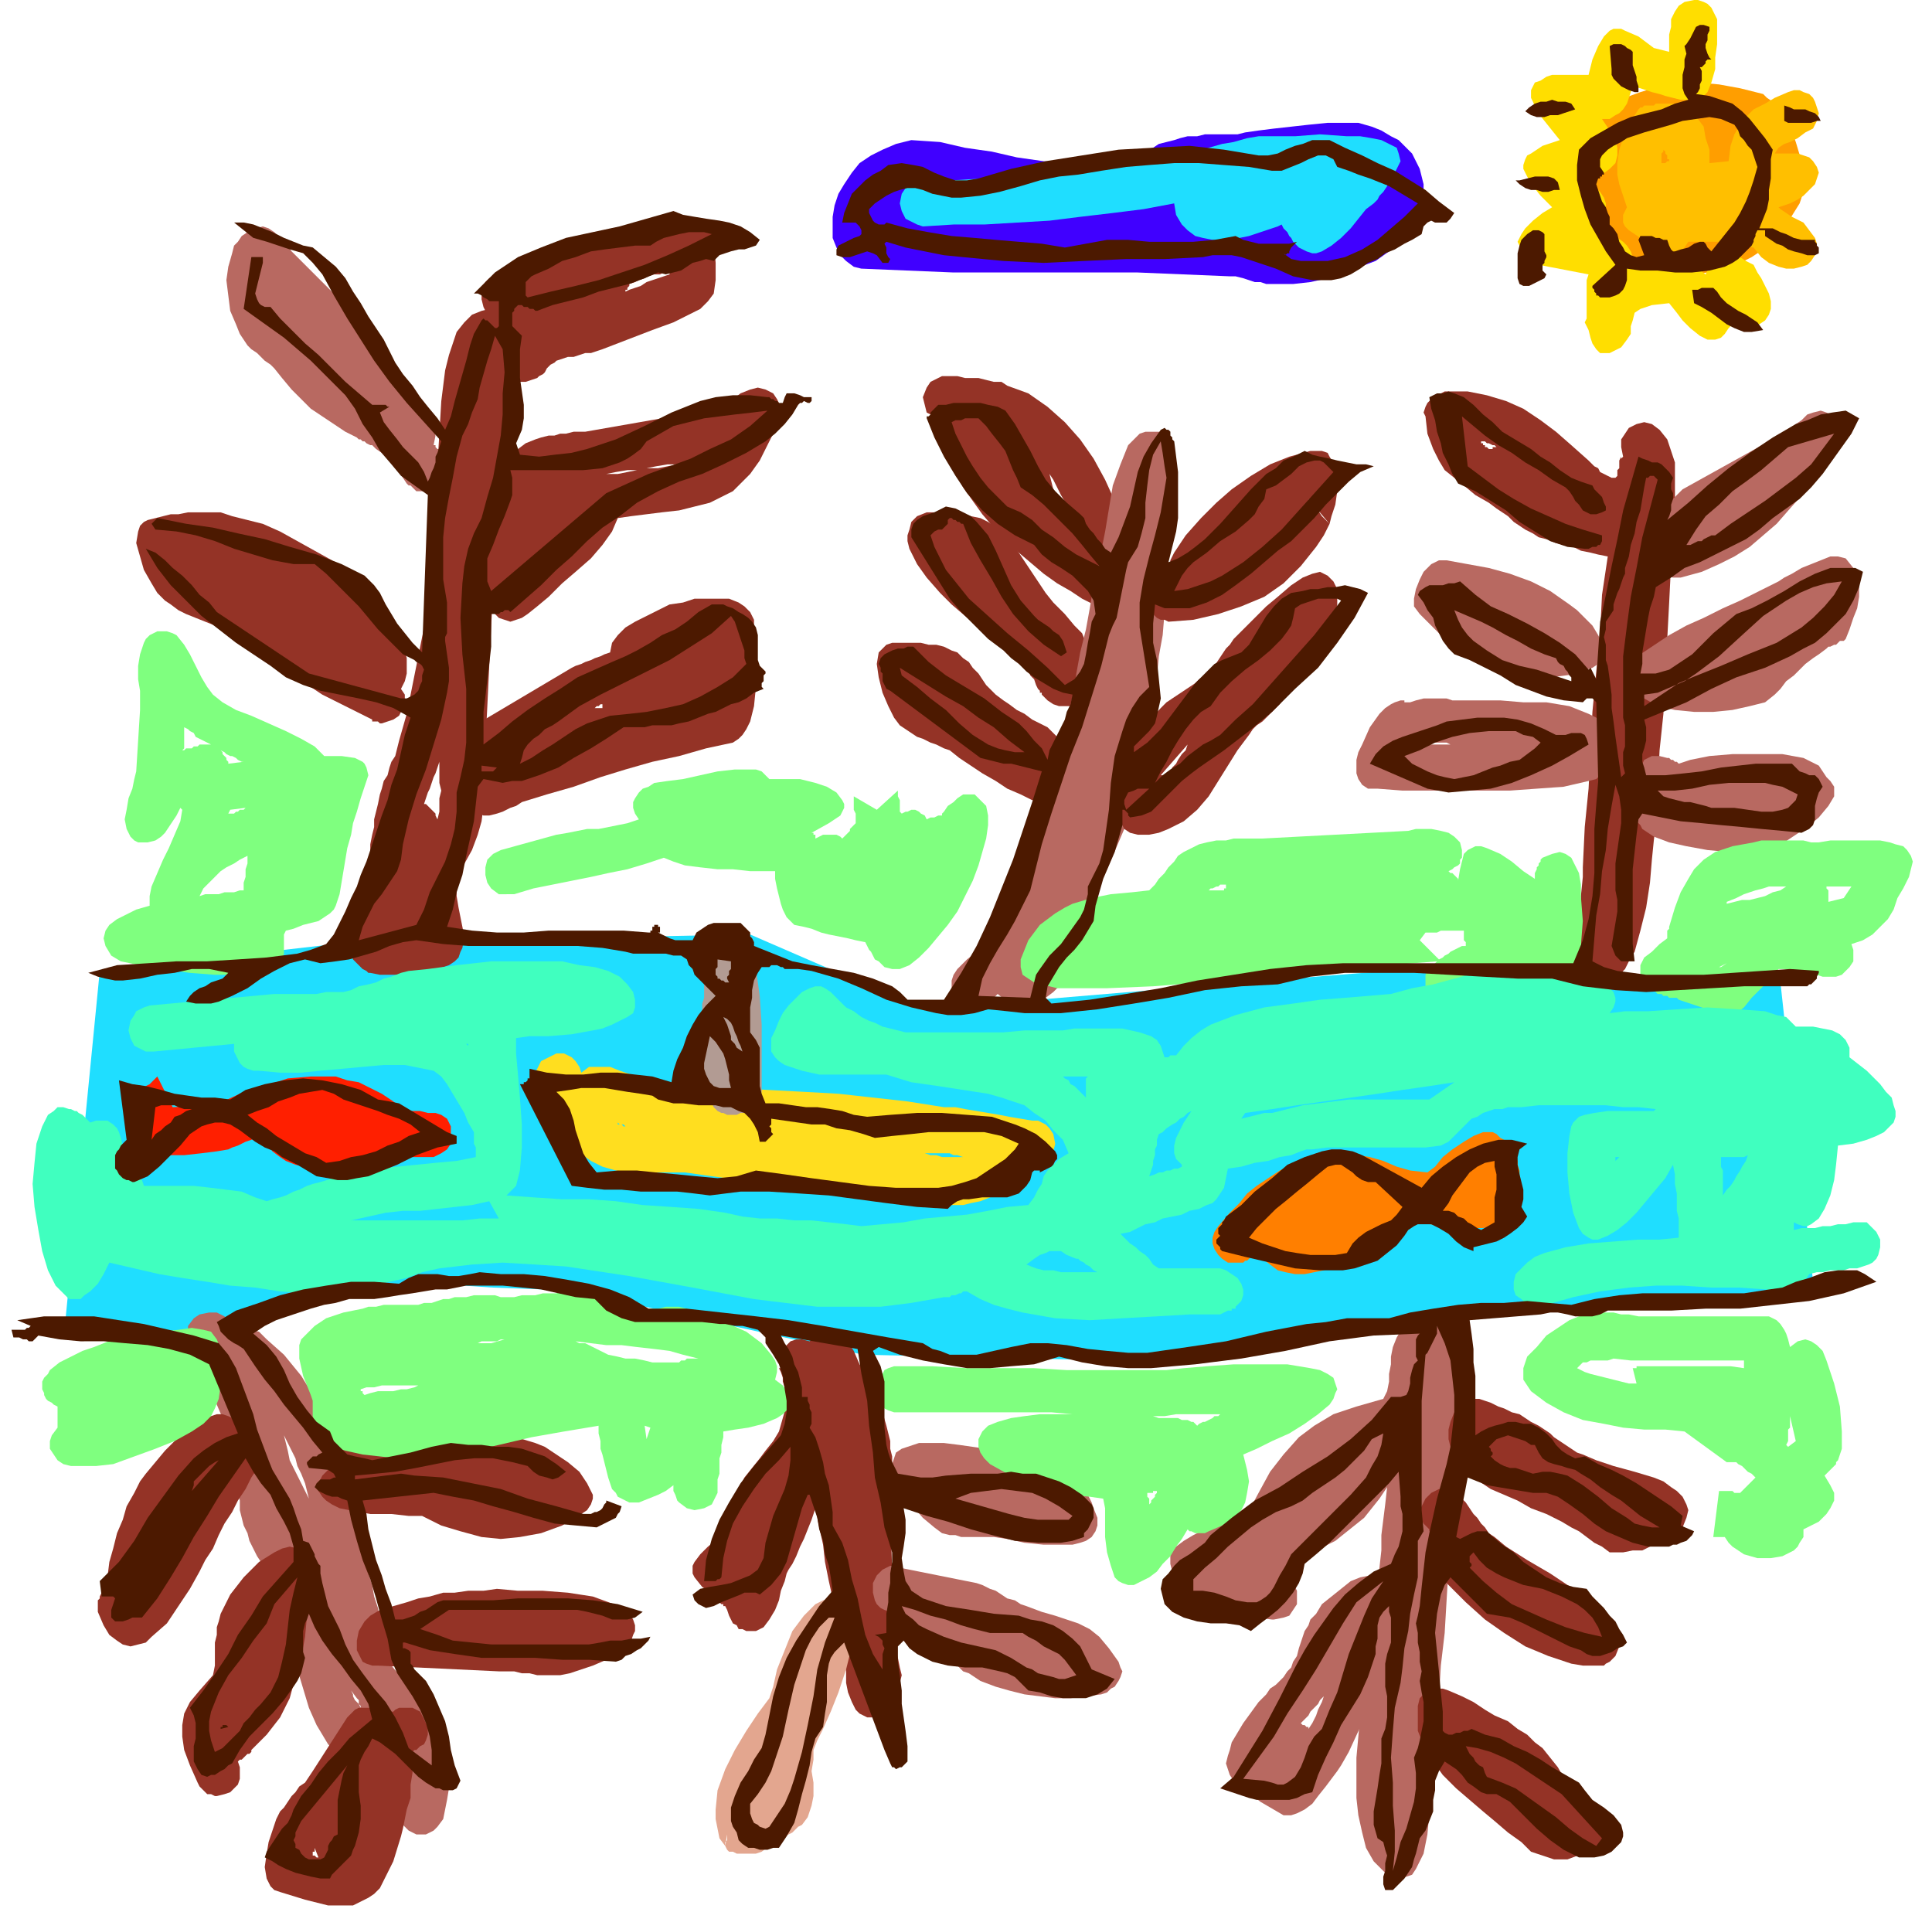 <svg xmlns="http://www.w3.org/2000/svg" width="3.353in" height="3.33in" fill-rule="evenodd" stroke-linecap="round" preserveAspectRatio="none" viewBox="0 0 1007 1000"><style>.brush1{fill:#1fdeff}.pen1{stroke:none}.brush2{fill:#b86961}.brush3{fill:#943326}</style><path d="m52 506 131-15 208-4 90 39 167-14 100-8 180 8 18 165-202 8-118 25-176-4-141-31-7-1-18-2-27-1-31-2h-16l-16 1-15 1-14 2-13 3-10 4-4 2-4 3-2 3-2 3-2 4-2 2-2 3-3 2-6 3-7 2H92l-8-1-8-2-16-4-14-5-9-4-3-2 18-183z" class="pen1 brush1"/><path d="M222 256h3l3-2 2-2 2-2 1-3v-7l-2-3h-1v-1l-1-1v-1h-1l-1-1v-1h-1l1-5-1-5-2-5-4-5-4-4-4-4-4-4-4-3-1-3-2-2-2-2-1-3-2-2-1-3-1-2-2-3-4-6-4-6-4-6-5-5-5-5-5-5-5-5-6-6-2-2-3-4-3-3-3-3-3-2-3-1-4 1-4 2-3 2-2 3-2 2-1 4-2 7-1 7 1 8 1 8 3 7 2 5 2 3 2 3 2 2 3 2 2 2 2 2 3 2 2 2 4 5 5 6 5 5 5 5 6 4 6 4 6 4 6 3 1 1h1l1 1h1l1 1 2 1h1l2 2 3 2 2 2 3 3 2 3 2 2 2 3 2 3 1 1h1l1 1 1 1 1 1h5z" class="pen1 brush2"/><path d="M180 480v2l-1 2v4l1 1 1 2 1 2 1 1v3l1 3 2 2 2 2 1 1 2 1 1 1h1l5 1h14l8-1 8-2 6-2 3-2 2-2 1-3 1-2 1-6-1-5-1-5-1-5-1-6v-5l1-5 2-5 5-9 3-8 2-7 1-8v-23l1-9 1-20 1-21 1-20 1-21 2-20 1-20 2-21 3-20 1-6 1-10 1-11v-17l-1-6-1-4-2-4-2-3-3-2-4-1-4 1-5 2-4 4-4 5-2 6-2 6-2 8-1 8-1 8-1 17-1 16v24l-1 16-2 15-2 15-2 15-3 15-3 15-3 15-4 14-1 4-1 4-2 3-1 3-1 4-2 3-1 4-1 3-1 5-1 4-1 4v4l-1 4-1 5v4l-1 4-1 4-2 4-1 4-2 4-1 4-2 4-1 4-2 4zm41-61h1l1 1 1 1 1 1 1 1 1 1v1l1 2 1-4v-7l1-4-1-4v-11l-1 3-1 3-1 2-1 3-1 3-1 2-1 3-1 3z" class="pen1 brush3"/><path d="m199 377 3-1 3-1 3-2 1-2 1-3 1-3v-3l-2-3 2-4 1-4v-8l-2-8-3-8-5-7-6-8-7-7-8-6-8-7-9-5-9-5-9-5-9-4-8-2-8-2-6-2H98l-5 1h-4l-4 1-4 1-4 1-2 1-2 2-1 3-1 6 2 7 2 7 4 7 3 5 4 4 3 2 4 3 4 2 5 2 5 2 5 2 5 1 4 2 6 4 6 3 6 5 6 4 5 4 6 5 6 4 6 4 26 13v1h3l1 1h1zm60-234-4 2-2 2-2 3v6l1 4 1 2 3 3-2 2-1 3v7l2 3 2 2 2 2 4 1-1 4v3l1 3 1 3 3 1h7l6-2 1-1 2-1 1-1 1-2 1-1 1-1 2-1 1-1 3-1 3-1h3l3-1 3-1h3l3-1 3-1 26-10 11-4 8-4 6-3 4-4 3-4 1-7v-9l-1-12-1-4-2-3-2-2-3-1h-7l-9 1-9 3-8 3-7 3-5 2-4 1-3 1h-4l-3 1-4 1h-3l-4 1-3 1-32 10zm69 5v1l-1 1v1h-1v1l2-1 3-1 3-1 3-2 3-1 3-1 3-1 3-1v-2l-3 1-2 1h-3l-3 1-2 1-3 1-2 1-3 1zm-17 100 5-1 5-1 6-1h5l5-1 5-1 6-1h5l-5 1-5 1h-6l-5 1-5 1-5 1h-6l-5 1zm11 22-3 7-5 7-6 7-8 7-7 6-7 7-6 5-5 4-3 2-3 1-3 1-3-1-3-1-2-2-2-3-1-3-4-3-3-5-1-5-1-7-1-6 1-7v-5l1-5-3-1-2-3-1-2-1-3v-3l1-2 1-3 2-2 4-3 5-3 4-3 4-4 4-2 5-3 4-3 5-2 3-1 4-1h3l3-1h3l4-1h6l40-7h6l4-1h6l3-1h4l3-1 3-2 4-2 4-3 4-3 5-2 4-1 4 1 4 2 2 3 1 2v7l-2 7-4 8-4 8-5 7-5 5-4 4-6 3-6 3-8 2-8 2-9 1-8 1-8 1-7 1zm-78 135h1l-1 3-1 2v8l1 2 2 2 3 2 3 1h3l4-1 3-1 4-2 3-1 3-2 13-4 14-4 14-5 13-4 14-4 14-3 14-4 14-3 3-2 2-2 2-3 2-4 2-8 1-10 1-11-1-10-1-8v-6l-2-4-3-3-3-2-5-2h-18l-6 2-7 1-6 3-6 3-6 3-5 3-4 4-3 4-1 5-3 1-2 1-3 1-2 1-3 1-2 1-3 1-2 1-59 35-3 2-3 3-1 4 1 4 1 3 2 3 4 2 4 1zm70-36v-2h-1l-1 1h-1l-1 1h-2 6zm23-48zm158-125h-4l-2 1-2 1-2 1-2 3-2 5 1 4 1 4 2 1 2 2 2 1h3l-1 7 2 7 2 7 3 7 4 7 5 7 5 7 6 7 13 13 13 11 7 5 7 4 6 4 6 3 4 1h3l3-1 2-2 2-2 1-3 1-4v-4l1-8-1-8-1-7-1-4-3-12-5-11-6-11-7-10-8-9-9-8-10-7-11-4-3-2h-4l-4-1-4-1h-7l-4-1h-4zm52 51 1 4 1 4 2 4 2 5 2 4 2 4 2 4 2 4v-4l-2-4-1-5-2-4-3-5-2-4-2-4-2-3z" class="pen1 brush3"/><path d="m541 359 1 1v1h1v1l3 3 3 2 3 1h8l3-2 3-2 2-4 1-8v-7l-1-5-2-5-2-5-4-4-5-6-6-6-4-5-4-6-4-6-4-6-4-6-4-5-5-5-5-3-4-2-5-1-6-2h-17l-5 2-3 3-1 4-1 3v3l1 4 4 8 5 7 7 8 6 6 7 6 5 4 2 2 3 1 3 2 3 2 2 2 3 1 2 2 3 3 2 2 1 2 2 3 2 2 1 3 2 2 1 3 1 2zm3 58h4l3-2 2-2 2-3 1-3v-4l-2-3-2-3 1-2 1-2v-4l-1-2-1-2-1-1-2-2-3-3-4-2-4-2-4-3-4-2-4-3-3-2-4-3-2-2-3-3-2-3-2-3-3-3-2-3-3-2-3-3-3-1-4-2-4-1h-4l-4-1h-15l-3 1-2 2-2 2-1 6 1 7 2 8 3 7 3 6 3 4 3 2 3 2 3 2 3 1 4 2 3 1 4 2 3 1 5 4 6 4 6 4 7 4 6 4 7 3 6 3h6z" class="pen1 brush3"/><path d="M507 526h1l2-1h2l1-1h1v-1h1l5-5 5 4 6 2h5l5-1 4-3 4-3 4-4 3-5 6-12 4-11 3-11 2-8 3-7 3-6 3-7 3-7 3-7 3-6 2-7 1-7 1-4v-8l1-4v-11l1-4v-4l1-3 1-4 1-3 2-4 1-3 1-4 1-3 1-11 2-11 1-12 1-11 1-12v-12l1-11 1-11v-5l1-5v-12l-1-5-2-5-2-2-1-2-2-1h-7l-3 1-3 3-3 3-4 10-4 11-2 12-2 12-2 10-1 6-3 12-2 12-2 11-3 12-2 11-2 12-3 12-3 11-2 10-3 10-3 9-3 10-3 10-3 9-3 10-2 10-3 6-3 6-4 5-3 5-4 5-5 5-5 4-5 5-2 3-1 3v7l2 3 2 2 4 2 3 1z" class="pen1 brush2"/><path d="m609 324 13-1 13-3 12-4 12-5 10-7 9-9 4-5 4-5 4-6 3-6-1-1-1-1-2-2-2-3-2-2-2-2-1-2 11 13 1-4 2-6 1-7v-7l-1-6-3-5-1-2-3-1h-6l-11 3-10 4-10 6-10 7-8 7-8 8-8 9-6 9-1 2-1 2v8h-3l-1 1-2 1-1 1-2 2-2 2-1 2v7l2 2 1 2 2 2 2 1h2l2 1zm-25 68-1 2-1 2-1 3 1 2v2l1 2v14l1 5v4l2 4 3 2 4 1h6l5-1 5-2 4-2 4-2 7-6 6-7 5-8 5-8 5-8 6-8 2-3 2-2 3-2 2-2 3-3 2-2 2-2 2-3 4-5 6-8 6-10 6-10 3-6 2-5 1-5v-8l-2-4-3-3-4-2-4 1-5 2-6 4-7 6-6 5-6 6-5 5-3 3-3 3-2 3-2 2-2 3-2 3-2 3-2 2-3 3-3 2-2 2-3 2-3 2-3 2-3 2-3 2-3 3-21 23zm22 13v-1h-1l14-16-1 3-2 2-2 3-1 2-2 2-1 2-2 2-2 1zm259-181-4-3-4-1-4 1-4 2-2 3-2 3v4l1 5-1 1v-1l-1 2v4l-1 1v3l-1 1h-2l-2-1-2-1-2-1-1-2-2-1-2-2-1-1-9-8-8-7-8-6-9-6-9-4-10-3-10-2h-12l-2 1-2 1-2 1-2 2-1 1-1 2-1 3 1 2 1 9 3 8 3 6 3 5 5 4 5 4 6 5 7 4 4 3 3 2 3 2 3 3 3 2 3 2 4 2 3 2 4 1 5 2 4 1 5 1 4 2 5 1 4 1 5 1-3 20-1 20-2 20-2 21-1 20-1 20-2 20-1 21v5l-1 10v28l1 5 1 5 2 3 3 3 2 1h4l4-2 3-2 3-3 2-4 3-5 3-11 3-12 2-13 1-12 1-10 1-8 1-19 1-20 2-19 1-20 1-19 1-19 1-20 1-19 1-6v-28l-2-6-2-6-4-5zm-89 10h2v-1h4-2l-1-1h-1l-2-1h-1l-1-1h-2l-1-1 1 1v1h1v1h1v1h1l1 1z" class="pen1 brush3"/><path d="M754 292h-4l-4 2-4 4-2 4-2 5-1 5v4l3 4 6 6 6 6 6 5 6 4 7 4 7 3 8 2 9 2h5l8 1 8-1 7-1 4-2 3-1 3-2 1-2 1-3 1-3-1-3-2-4-3-5-4-4-4-4-4-3-10-7-10-5-11-4-11-3-11-2-11-2zm24 29h2l2 1 2 1 2 1 2 1h2l1 1 2 1h-2l-2-1h-2l-2-1-2-1-1-1-2-1-2-1zm-34 67 2-1h8l2 1h4-16zm-26 23h-5l-3-2-2-3-1-3v-7l1-4 2-4 4-9 5-7 3-3 3-2 2-1 3-1h2v1h3l3-1 4-1h12l3 1h25l12 1h12l12 2 10 4 4 2 3 2 2 4 1 3v11l-1 3-1 4-1 2-3 3-4 1-13 3-14 1-14 1h-56l-13-1zm145-130-2 4v7l2 3 2 3 3 2 4 1h4l11-3 9-4 8-4 8-5 7-6 7-6 7-8 8-9 3-3 3-4 5-6 3-5 3-6 2-5v-3l-1-2-1-3-2-2-4-2-3-1-4 1-3 1-3 3-3 2-3 2-2 2-54 30-2 2-3 3-2 3-2 4-1 4-2 4-1 3-1 3zm89 57 1-1h1l2-1h1l1-1 1-1h2l1-1 2-5 2-6 2-5 1-6v-10l-3-5-4-5-4-1h-4l-5 2-5 2-5 2-5 3-4 2-3 2-10 5-10 5-9 4-10 5-9 4-9 5-9 6-9 6-3 3-2 3v7l1 3 2 2 3 2 4 1 7 4 9 2 10 1h10l10-1 9-2 8-2 5-4 3-3 3-4 4-3 3-3 3-3 4-3 3-2 4-3zm-83 57-4-1h-4l-4 2-2 4-2 3v4l1 4 3 4-2 2-1 2-1 2v7l2 2 1 2 6 4 8 3 9 2 11 2 11 1h10l8-1 7-2 4-2 6-4 6-4 6-5 5-6 3-5v-5l-2-3-2-2-2-3-2-3-4-2-4-2-11-2h-26l-12 1-10 2-6 2-1-1h-1l-1-1h-1l-1-1h-1z" class="pen1 brush2"/><path d="m449 140 24 1 24 1h96l24 1 24 1h3l4 1 3 1 3 1h3l3 1h14l9-1 9-2 9-3 8-3 8-3 7-5 6-5 4-4 3-5 2-4 2-4 1-5v-8l-1-4-1-4-2-4-2-4-3-3-4-4-4-2-5-3-5-2-7-2h-16l-10 1-9 1-9 1-8 1-7 1-4 1h-17l-4 1h-5l-4 1-3 1-4 1-4 1-3 2-4 1-3 1-4 2-4 1-7 2-7 1h-14l-14-1-14-2-13-3-14-2-13-3-15-1-8 2-7 3-6 3-6 4-4 5-4 6-3 5-2 6-1 6v11l2 5 2 4 3 3 4 3 4 1zm251-35-1-1 1 1zm-71-10 1-1h-1v1z" class="pen1" style="fill:#4000ff"/><path d="m120 691-1-3-2-2-2-1-2-1h-4l-5 1-3 2-3 4v2l-1 3 1 2 1 3 4 8 3 8 4 7 3 8 3 7 2 8 2 8 2 9 1 5v4l1 5 1 4v5l1 4 1 4 2 4 1 4 2 4 2 4 2 3 2 4 2 3 2 4 1 4 4 10 3 10 3 11 2 10 3 10 3 10 4 9 6 10 3 3 3 3 4 5 5 5 5 5 5 5 6 4 6 4v5l1 2 2 2 2 2 2 1 2 1h5l2-1 2-1 2-2 3-4 1-5 1-5 1-6v-5l-1-4-1-9-2-8-4-7-3-7-5-6-4-6-5-6-5-6-2-6-1-6-2-6-1-6-1-6-2-6-1-6-2-6-1-7-1-8-1-7-2-8-1-8-2-7-2-7-2-7-4-8-5-11-6-12-8-13-9-11-9-8-4-4-5-1-4-1-5 1-1-2zm28 57 1 4 1 4 1 5 2 4 2 4 2 4 2 4 2 4-1-4-1-4-2-5-2-4-1-4-2-4-2-4-2-4zm38 137-3-4 1 2v1l1 2 1 1 1 1 1 2v1l1 2v-2l-1-1v-1l-1-1v-2l-1-1z" class="pen1 brush2"/><path d="m131 770 2-3v-8l-1-2-2-2-2-2-2-1v-4l-1-2v-2l-1-2-2-1-1-2-2-1-3-1h-3l-3 1-3 1-7 5-7 5-7 7-5 6-5 6-3 4-3 6-4 7-2 7-3 7-2 8-2 7-1 8-2 7-1 1-1 2v1l-1 1v6l3 7 3 5 4 3 3 2 4 1 4-1 4-1 3-3 8-7 6-9 6-9 5-9 3-6 4-6 3-7 3-6 4-6 3-6 4-6 3-6zm-18 166 4-1 3-1 2-2 2-2 1-3v-6l-1-3 1-1h1l1-1 1-1 1-1h1l1-1v-1l8-8 7-9 5-10 3-11 3-10 2-11 1-11 1-11 1-8-1-7-1-4-3-3-2-2-4-1-4 1-4 2-8 5-8 8-7 9-5 10-1 4-1 3v4l-1 4v12l-1 5-7 8-5 6-3 6-1 6v6l1 7 3 8 4 9 1 2 1 1 1 1 1 1 1 1h2l2 1h1zm53 32-2-5v2h-1v2h1l1 1h1zm34-74v-1h2l1-1h2l1-1 2-1h7l4 2 2 4 2 4v4l-1 3-1 2-2 1-2 2h-1l-1 1h-2l2 5v6l-1 6v7l-2 6-1 5-1 5-1 4-4 13-5 10-2 4-3 3-3 2-4 2-4 2h-13l-12-3-13-4-3-1-2-2-1-2-1-2-1-6 1-7 1-6 2-6 2-6 2-4 2-2 2-3 2-3 2-2 2-3 3-2 2-3 2-3 18-28 2-2 2-2 2-1h6l2 1 3 1 2 2zm20-104h-7l-9-1h-11l-11-2-5-1-4-2-3-2-2-2-2-3v-4l2-4 4-4-1-3v-3l1-2 1-3 2-2 2-1 2-2h3l11-1 12-1h13l13-1h14l12 1 12 2 10 3 5 2 6 4 6 4 6 5 4 6 3 6v2l-1 3-2 3-3 2-10 6-11 4-11 2-10 1-10-1-11-3-10-3-10-5zm-22 49-5 3-3 3-3 5-1 5v5l2 4 1 2 2 1 3 1h3l63 3h8l4 1h4l4 1h12l5-1 6-2 6-2 7-3 6-4 5-4 2-2 1-3 1-2v-3l-1-3-2-3-4-3-4-2-11-4-13-2-13-1h-13l-11-1-7 1h-8l-7 1h-6l-7 2-6 1-6 2-7 2-7 2zm181-41-5 4-5 4-4 4-3 4-1 2v4l1 2 4 5 7 5v1l1 1h1v1l1 1h1v1h1l1 2 1 3 1 2 1 2 2 1 1 2h2l2 1h5l2-1 2-1 3-4 3-5 2-5 1-5 2-5 1-4 1-2 2-3 2-4 2-5 2-4 2-5 2-5 2-6 2 10 2 9 1 9 2 10 2 9 2 10 2 9 2 10v4l1 5v6l1 5 2 5 2 4 2 2 2 1 2 1h5l2-1 2-1 2-1 1-2 1-2 1-2v-3l2-3 1-3 1-4-1-4-1-5-1-4-1-4v-3l-2-68v-17l1-5v-4l-1-4v-4l-2-8-2-7-2-7-3-6-3-6-4-6-3-7-4-6-2-2-3-1-2-1h-6l-2 1-2 2-2 2-4-1h-3l-3 1-2 2-2 2-1 3-1 4 1 3h-1l1 2 1 3v2l1 3 1 2v7l-2 7-2 7-3 5-4 5-3 4-4 5-4 5-3 6-1 1-1 2-1 3-1 3v2l-1 4-1 3v4z" class="pen1 brush3"/><path d="M391 966h3l3-1 4-3 4-2 4-3 4-2 3-3 2-1 3-4 2-6 1-5v-7l-1-6 1-6v-5l2-5 3-6 4-9 4-10 4-12 3-12 1-10v-5l-1-4-2-3-3-2-3-1h-4l-3 1-4 2-6 6-6 8-4 10-4 10-2 9-2 6-6 8-6 9-6 10-5 10-4 11-1 10v5l1 5 1 5 3 4 1 2 1 1h2l2 1h7zm-12-10v3l-1 1v2l1-6z" class="pen1" style="fill:#e3a68f"/><path d="m570 786-1-3-2-4-3-4-3-3-3-4-4-3-3-3-3-2-2-1-2-1-3-1h-14l-6-1-7-1-7-1-7-1-8-1h-13l-6 2-3 1-3 2-1 3-1 3v3l1 4 2 3 2 4 5 7 6 7 6 5 4 3 4 1h3l3 1h17l7 1 9 2 10 1h15l4-1 3-1 3-2 2-3 1-3v-4l-2-5zm-101 31-2-1h-3l-2 1-2 1-3 3-2 4v5l1 4 1 2 2 2 2 1 3 1h1v6l1 2 1 2 2 1 1 1 2 1 2 1 3 1 2 1 2 1 2 1h2l2 2 2 1 3 1 2 2 3 2 3 3 2 2 3 1 3 2 3 2 8 3 7 2 8 2 8 1 8 1h8l8-1 8-1 3-1 2-2 2-1 2-3 1-2 1-3-1-2-1-3-5-7-5-6-5-4-6-3-6-2-6-2-7-2-8-3-3-1-3-2-4-1-3-2-3-2-3-1-4-2-3-1-40-8zm195 27 5-1 3-1 2-3 2-3v-7l-2-4-3-2 2-2 2-2 1-2 2-2 1-2 2-1 1-2 2-2 6-2 6-3 5-4 5-4 5-4 4-5 4-5 4-6-1 9-1 8-1 8v8l-1 9-1 8v8l-1 8-2 14-3 18-3 21-2 22v21l1 9 2 9 2 8 4 7 2 2 3 3 2 2 3 1 4 1 3-1 3-1 2-3 4-8 2-10 1-11v-19l1-6 2-17 2-18 1-17 2-17 1-17 1-17 2-18 2-17 1-7 1-12 2-15v-32l-2-13-2-5-3-4-3-2-5-1-2-1-2-2h-7l-2 1-2 1-2 2-3 5-2 5-1 5v4l-1 5v4l-1 5-2 4-14 4-12 4-10 6-8 6-8 9-7 9-6 11-7 13-7 2-8 2-6 2-6 3-5 3-4 3-3 4v5l1 4 1 5 2 3 2 3 3 3 3 2 3 2 4 2 8 2 9 1 9 1 8 1h1z" class="pen1 brush2"/><path d="m673 946 3-1 4-2 4-3 3-4 4-5 3-4 3-4 2-3 4-7 6-13 5-15 6-16 3-16 2-14v-6l-1-5-2-4-4-3h-4l-5 1-5 2-5 4-5 4-5 4-3 5-3 3-1 3-2 3-1 3-1 3-1 3-1 4-2 3-1 3-2 2-2 3-2 2-2 2-3 2-2 3-2 2-2 2-8 11-6 10-1 4-1 3-1 4 1 3 1 3 2 3 2 3 4 2 8 6 12 7h4zm9-45v-1h-1l-1-1h-1l-1-1 2-2 2-2 1-2 2-2 2-2 1-2 2-2 1-2-1 2-1 3-1 2-1 2-1 3-1 2-1 2-2 3z" class="pen1 brush2"/><path d="m774 730-3-1h-4l-2 1-4 2-3 4-2 5-1 4v5l1 4 4 7 5 6 6 5 6 4 7 3 7 3 7 4 8 3 4 2 4 2 5 3 4 2 4 3 4 3 4 2 4 3h7l5-1h5l4-2 4-1 4-3 4-3 5-3 2-5 1-4-1-3-2-4-3-3-3-2-4-3-5-2-10-3-11-3-9-3-7-3-3-1-3-2-3-2-3-2-3-2-2-2-3-2-3-2-4-2-3-2-3-2-4-1-4-2-3-1-4-2-3-1zm-12 51-2-2-2-2-2-1h-6l-4 2-3 3-2 4-1 2v2l1 3 1 2 1 1 1 1 1 1v1h1l1 1v1l1 1-1 2-1 2-1 2v6l1 2 1 2 8 9 9 9 10 9 10 7 11 7 12 5 6 2 6 2 6 1h11l1-1 2-1 1-1 1-1 1-1 2-5v-4l-2-4-3-5-8-8-11-9-12-8-12-7-11-7-6-5-3-2-2-3-2-2-2-3-2-2-2-3-2-3-2-2zm-23 112v9l2 5 1 4 5 7 5 7 7 7 7 6 7 6 6 5 7 6 7 5 5 5 6 2 6 2h7l8-3 10-4 2-2 2-1 1-2v-2l-1-5-3-4-4-5-5-5-6-4-5-4-4-7-4-5-4-5-4-3-4-4-5-3-5-4-7-3-5-3-6-4-6-3-7-3-3-1h-6l-2 1-2 2-2 2-1 4v4z" class="pen1 brush3"/><path d="m172 402 20 2-20-2zm-3-8-5-5-7-4-8-4-9-4-9-4-8-3-7-4-5-4-3-4-3-5-3-6-3-6-3-5-4-5-2-1-3-1h-5l-2 1-2 1-2 2-1 2-2 6-1 6v7l1 6v10l-2 32-1 4-1 5-2 5-1 6-1 5 1 5 1 2 1 2 2 2 2 1h5l4-1 3-2 2-2 2-3 2-3 2-3 2-4 1 1-1 6-3 7-3 7-3 6-3 7-3 7-1 5v5l-7 2-6 3-4 2-4 3-2 3-1 4 1 4 3 5 5 3 10 2 12 2 14 2 13 1h13l10-1 6-1 3-2 2-2 1-2 1-3v-10l1-2 4-1 5-2 4-1 4-1 3-2 3-2 2-2 1-2 2-6 1-6 1-6 1-6 1-6 2-7 1-6 2-6 2-7 2-6 2-6-1-4-1-2-1-1-2-1-2-1-7-1h-9zm-41 27-8 1-1 2h3l1-1h1l1-1h2l1-1zm-21-22-4-10h-2l-1 1h-3l-1 1h-1l1-1v-11l2 1 1 1 2 1 1 2 2 1 2 1 2 1 2 1h-6l-1 1 4 10zm12-1 8-1h-1l-2-1-1-1-2-1h-1l-2-1-1-1-2-1 1 1v1l1 1 1 1v1l1 1v1zm-15 69 2-4 3-3 3-3 3-3 3-2 4-2 3-2 4-2v4l-1 3v4l-1 3v4h-2l-3 1h-5l-3 1h-7l-3 1zm160-1h4l10-3 10-2 10-2 10-2 9-2 10-2 10-3 9-3 5 2 6 2 8 1 9 1h8l9 1h13v4l1 5 1 4 1 4 1 3 2 4 2 2 2 2 5 1 4 1 5 2 4 1 5 1 5 1 4 1 5 1 1 2 1 2 1 1 1 2 1 2 2 1 1 1 2 2 4 1h4l5-2 5-4 5-5 5-6 5-6 5-7 4-8 4-8 3-8 2-7 2-7 1-7v-5l-1-5-3-3-3-3h-6l-3 2-2 2-3 2-2 3-1 1v1h-2l-2 1h-2l-2 1-1-2-2-1-1-1-2-1h-2l-2 1h-1l-2 1-1-1v-6l-1-2v-3l-11 10-12-7v7l1 2v5l-1 1-1 1-1 1v1l-1 1-1 1-1 1-1 1-1-1-2-1h-7l-2 1-2 1v-2h-1v-1h-1l9-5 6-4 1-2 1-2v-2l-1-2-3-4-5-3-6-2-8-2 2 1-2-1h-16l-2-2-2-2-3-1h-11l-9 1-9 2-9 2-8 1-7 1-3 2-3 1-2 2-2 3-1 2v3l1 3 2 3-6 2-5 1-5 1-5 1h-6l-5 1-5 1-6 1-29 8-4 2-3 3-1 4v4l1 4 2 3 4 3h4zm496-7v-1l-1-1-1-1-1-1h-1l-1-1 2-1 1-1 2-1 1-1v-2l1-1v-4l-1-4-3-3-3-2-4-1-5-1h-8l-4 1-76 4h-15l-4 1h-5l-5 1-4 1-4 2-4 2-3 2-2 3-3 3-2 3-3 3-2 3-3 3-9 1-11 1-10 2-10 3-4 2-5 3-4 3-4 3-3 4-3 4-2 5-2 5v4l1 4 3 2 3 2 4 1 4 1 4 1h3-1 24l24-1 25-2 25-2 24-2 25-3 24-2 25-2-2 2-1 1-2 2-1 2v8l1 2 2 1 1 2 2 1 5 1 6 1h28l6 1h11l5-1 5-3 4-4 3-7 1-7 1-10 1-13-1-13v-6l-1-6-2-4-2-4-3-2-3-1-4 1-5 2-1 1v1l-1 1v1l-1 1v1l-1 2v3l-6-4-6-5-6-4-7-3-3-1h-3l-2 1-2 1-2 2-1 4-1 4-1 6zm-10 41-10-10 3-4h6l2-1h12v5l1 1v2h-2l-2 1-2 1-2 1-1 1-2 1-1 1-2 1zm-121-36h9v-1h1v-2h-3l-1 1h-1l-2 1h-1l-1 1h-1zm271 38-3 2h-1l4-2zm-37 15-5-4-3-3v-7l2-4 4-3 4-4 4-3v-4l1-1v-1l3-10 3-8 4-7 3-5 5-5 6-4 9-3 11-2 4-1h22l4 1h4l6-1h26l5 1 3 1 4 1 2 2 2 3 1 3-1 4-1 4-3 6-3 5-2 6-3 5-4 4-4 4-5 3-6 2 1 3v6l-2 3-2 2-2 2-3 1h-7l-3-1h-4l-3-1-3-1h-3l-4-1h-3l-8 9-6 6-4 5-4 3-4 1-6-1-8-3-12-4-1-1h-4l-1-1h-2l-1-1h-2l-1-1zm89-55v1l1 1v6l8-2 4-6h-13zm-52 9 4-1 4-1h4l4-1 4-1 4-2 4-1 3-2h-9l-3 1-4 1-3 1-3 1-4 2-5 2v1zM30 744l-3 4-1 3v4l2 3 2 3 3 2 4 1h13l9-1 11-4 11-4 10-4 9-5 6-4 4-4 2-4 2-5 1-7 1-6v-7l-1-6-2-5-3-4-4-1-6-1-7 1-9 1-8 1-8 1-6 2h-3l-5 2-5 2-6 2-6 3-6 3-5 4-1 2-2 2-1 2v4l1 2v1l1 2 1 1 2 1 1 1 2 1v11zm160-17-1-1v-1h-1v-1l3-1h4l4-1h19l-2 1-4 1h-3l-4 1h-8l-4 1-3 1zm187 19v3l-1 4v4l-1 3v8l-1 3v7l-1 2-1 2-1 2-4 2-5 1-4-1-4-3-1-1-1-3-1-2v-3l-4 3-4 2-5 2-5 2h-5l-4-2-2-1-1-2-2-2-1-3-1-3-1-4-1-4-1-4-1-3v-4l-1-4v-4l-18 3-17 3-17 4-18 4-17 2-18 1-9-1-9-1-9-2-9-3-2-2-2-2-2-4-1-4-1-3v-8l-1-3-4-10-2-9v-7l1-3 2-2 5-5 6-4 9-3 10-2 3-1h4l4-1h18l3-1h4l3-1 3-1h3l3-1h6l4-1h11l3 1h7l4-1h7l4-1h7l3-1h4l4 1h3l3 1 4 1 3 2 3 1 4 1 3 1 3 1h16l4-1h7l4 1 6 1 8 3 8 4 9 4 8 6 5 6 2 3 1 3v3l-1 4 4 3 2 3 2 3v2l-1 3-1 2-2 2-3 2-7 3-8 2-7 1-6 1zm-41-3 1 7 2-6-3-1zm18-33 1-1h2l1-1h6l-8-2-7-2-8-1-9-1-8-1h-8l-8-1-8-1 2 1h3l2 1 2 1 2 1 2 1 2 1 2 1 5 1 4 1h5l5 1 4 1h14zm-98-10 7-2h-2l-2 1h-8l-2 1h-2 9zm213 12h-3l-3 1-2 1-1 2-2 4-1 4 1 4 2 4 1 2 2 1 3 1h82l11 1h-17l-8 1-7 1-7 2-5 2-3 3-2 4v4l1 3 2 3 3 3 9 5 10 5 12 3 11 3 10 1 7 1 1 5v15l1 8 2 7 2 6 2 2 2 1 3 1h3l4-2 4-2 4-3 3-4 4-4 3-5 3-4 3-5 1 1h1l2 1h5l2-1 7-3 6-4 4-4 2-4 1-5 1-6-1-6-2-8 7-3 8-4 9-4 8-5 7-5 6-5 2-3 1-3 1-2-1-3-1-3-3-2-4-2-5-1-12-2h-28l-14 1-12 1-9 1h-52l-17-1h-35l-18-1h-17zm130 72v-3l-1-1v-2h3v-1h2v1l-1 1v1l-1 1-1 1v1l-1 1zm13-45h2l2 1h3l2 1h1l1 1 1 1 1-1 2-1h1l2-1 2-1 1-1h2l1-1h-23l-6 1h-17 11l3 1h8zm241-18h-4l-4-1-4-1-4-1-4-1-4-1-3-1-4-2 2-2 1-1h2l2-1h9l3-1 9 1h59v4l-7-1h-49v1h-2l2 8zm62 49-2-2-2-1-2-2-1-1-2-1-1-1h-5l-22-16-10-1h-11l-11-1-10-2-11-2-10-4-9-5-8-6-2-3-2-3v-6l2-6 5-5 5-6 6-4 6-4 5-2 4-1 5-1h9l4 1h4l5 1h68l2 1 2 1 2 2 2 3 1 2 1 3 1 4 4-3 4-1 3 1 3 2 3 3 2 5 2 6 2 6 3 12 1 13v9l-2 6-1 1v1l-1 1-1 1-1 1-1 1-1 1-1 1 3 5 2 4v4l-2 4-2 3-4 4-4 2-4 2v4l-2 3-1 2-2 2-6 3-6 1h-7l-7-2-3-2-3-2-2-2-2-3h-6l3-24h7l1 1h3l1-1 1-1 1-1 1-1 1-1 1-1 1-1 1-1zm16-17 1 1 4-3-3-13v6l-1 1v6l-1 2z" class="pen1" style="fill:#7fff7f"/><path d="M481 94h-3l-2 1-2 1-2 2-2 3-1 5 1 4 2 4 2 1 2 1 2 1 3 1 16-1h16l17-1 17-1 16-2 17-2 16-2 16-3 1 6 3 5 3 3 4 3 4 1 5 1h9l10-2 9-3 6-2 2-1 1 2 2 2 1 2 1 1 1 2 2 2 1 1 2 1 2 1 3 1h2l3-1 5-3 5-4 5-5 4-5 4-5 4-3 2-2 1-2 2-2 2-3 1-2 2-2 1-3 1-2 2-4-1-4-1-3-4-2-4-2-5-1-6-1h-7l-14-1-13 1h-19l-6 1-7 2-6 1-7 2-6 2-7 2-6 2-7 1-15 1-16 2-15 2-15 2-16 1-15 1-16 1h-15z" class="pen1 brush1"/><path d="M81 591h1l1 1 2 1 1 1h1l1 1h1l-8-4zm59 6-1-1v-1l-1-1v-1l-1-1v-1l-2 1-2 1-2 1-3 1-2 1-2 1-3 1-2 1-6 1-8 1-9 1H82l-4-1-4-1-3-2-2-2-1-3-1-4 1-5v-1l-1-1v-6l1-1 1-2 2-2 2-1 2-2 1-2 2-1 2-2 2-2 8 16 22-1 13-6 13-4 12-4 12-1h13l6 2 6 1 6 3 6 3 6 4 6 5h8l4 1h4l3 1 3 2 2 4v9l-2 3-3 2-4 2h-16l-7 3-9 2-10 1-11 1-10-1-9-2-5-2-3-2-4-3-2-3z" class="pen1" style="fill:#ff1f00"/><path d="M644 658h4l1-1h1l1-1 1-1 1-1 2-3 3 5 4 3 4 3 4 1 5 1h5l5-1 5-1 10-5 9-6 8-7 6-7 10-1 12 2 12 1 11 1h5l5-1 4-2 4-3 3-4 2-5 1-7v-8l-1-3v-2l-1-2-1-3-2-2-1-2-2-2-2-1-2-2-2-1h-5l-5 2-5 3-6 4-5 4-4 5-4 3-9-1-7-2-7-3-7-2-6-1-8-1-8 1-10 2-8 3-7 3-6 4-6 4-5 4-4 5-5 5-6 7-2 3-1 3v3l1 3 2 3 2 2 3 2h4z" class="pen1" style="fill:#ff7f00"/><path d="m302 556-2-3-2-2-2-1-2-1h-4l-4 2-4 2-2 4-1 2v3l1 2 1 3 2 4 2 5 2 4 3 4 2 5 3 4 3 4 3 3 7 5 6 3 7 2 7 1h29l14 2 15 2 15 2 15 1 15 2 14 1 15 1 15 1 3 1 4 1 3 1h4l3 1 4 1h6l4-1 5-1 5-2 6-3 5-2 5-4 4-4 2-4h2l3-1 2-1 1-1 3-4 1-4-1-5-2-3-2-2-2-1-2-1h-3l-6-1-6-1-5-1-6-1-6-1-6-1-5-1h-6l-19-3-18-2-18-2-18-1-19-1-18-1-18-1h-19l-4-2-6-2-6-2-6-2-5-2h-11l-4 3-1-3zm200 47-3-1h-2l-2-1h-13l3 1h3l3 1h11zm-175-16h-1l-1-1h-2l-1-1h-1 1v1h2l1 1h2z" class="pen1" style="fill:#ffde1f"/><path d="M381 581h3l2-1h3l3-1 2-2 1-2 1-3 1-3v-35l-1-15-2-14-4-11-2-5-3-3-3-2h-7l-2 1-2 2-2 2-1 4-1 6v21l-1 3v3l-1 3-2 3-1 3v3l-1 3v7l1 3 1 4 1 4 1 4 2 4 2 3 1 4 1 1 1 2 1 1 1 1 2 1h1l2 1h2z" class="pen1" style="fill:#b29b93"/><path d="M79 548h1l42-4v4l1 2 1 2 1 2 2 2 2 1 3 1h3l11 1h11l10-1 11-1 11-1 11-1h11l10 2 5 1 4 3 3 4 3 5 3 5 3 5 2 5 3 5v6l1 2v5l-10 2-11 1-10 1-10 1-10 1-10 2-10 2-10 3-4 1-3 1-4 2-3 1-4 2-3 1-4 1-3 1-6-2-7-3-8-1-8-1-9-1H75l-1-3-2-2-2-3-2-2-2-3-1-3-1-2v-3l-1-4-1-3-1-2-2-2-3-2h-6l-3 1-2-2-1-1-1-1-2-1-1-1h-1l-2-1h-1l-3-1h-3l-2 2-3 2-3 6-3 9-1 10-1 11 1 12 2 12 2 11 3 10 4 8 5 5 2 2h6l2-2 3-2 4-4 3-5 3-6 13 3 13 3 12 2 13 2 12 2 13 1 13 2 13 1h9l8-1 9-1 9-2 9-2 9-2 8-3 9-2 17-2 16-1 17 1 16 1 33 5 33 6 32 6 33 4h33l16-2 17-3h3l1-1h2l2-1h1l1-1h2l7 4 7 3 7 2 8 2 17 3 18 1 17-1 18-1 17-1h16l8-4 3-3 1-3v-3l-1-3-2-3-3-2-3-2-3-1h-32l-3-2-2-3-2-2-3-2-2-2-3-2-2-2-3-3 5-1 4-2 4-2 5-1 4-2 5-1 5-1 4-2 5-1 4-2 3-1 2-2 2-3 2-3 1-5 1-5 7-1 7-2 7-1 6-2 6-1 5-2 3-1h3l8-1h51l8-1 2-1 2-1 2-2 2-2 2-2 2-2 2-2 2-2 3-1 3-2 3-1 3-1h4l3-1h7l9-1h35l9 1h8l9 1-1 1h-24l-7 1-5 1-3 1-2 2-1 1-1 2-1 5-1 9v10l1 11 2 10 3 8 2 3 3 2 2 1h3l5-2 5-3 5-4 5-5 5-6 5-6 5-6 4-7 1 5v5l1 5v9l1 4v10l-10 1h-11l-13 1-13 1-12 2-11 3-5 2-4 3-3 3-3 3-1 4v4l1 3 3 2 2 2 4 1h7l14-4 14-3 15-2 14-1h14l15 1h14l15 1 3 3 3 2h3l4-1 3-2 2-3 2-4 2-3 4-1h3l4-1h7l3-1h4l3-1 3-1 2-1 2-2 1-2 1-4v-4l-2-4-3-3-2-2h-7l-4 1h-4l-4 1h-4l-4 1h-7l-4 1v-4l2 1 3 1h2l2-1 4-3 3-5 3-7 2-8 1-8 1-10 8-1 7-2 5-2 4-2 3-3 2-2 1-3v-3l-1-3-1-4-3-3-3-4-7-7-9-7v-5l-1-2-1-2-3-3-4-2-5-1-5-1h-9l-2-2-3-3-5-1-6-2-14-1-16-1-16 1-15 1h-12l-8 1 2-3 1-3v-2l-1-3-4-4-7-3-7-2-8-2-7-1-4-1h-12l-12 1-11 2-11 3-11 3-11 2-11 3-12 1-12 1-13 1-14 2-15 2-15 4-13 5-5 3-5 4-4 4-4 5h-3l-1 1h-2l-1-3-1-3-2-3-3-2-6-2-9-2h-25l-6 1h-20l-11 1h-51l-4-1-4-1-4-1-4-2-3-1-4-2-4-3-4-2-2-2-2-2-2-2-2-2-3-2-2-1h-3l-3 1-4 2-3 3-4 4-3 4-2 4-2 5-2 4v7l2 3 2 2 3 2 9 3 9 2h35l13 4 14 2 13 2 13 2 7 2 6 2 6 2 5 4 6 4 4 5 5 5 3 7-5 3-3 3-3 3-2 3-1 4-2 3-2 4-3 4-11 1-10 2-11 2-11 1-11 1-11 2-11 1-11 1-8-1-9-1-9-1h-9l-9-1h-9l-9-1-9-2-14-2-14-1-15-1-14-2-14-1h-14l-15-1-14-1 2-2 3-3 1-4 1-4 1-12v-12l-1-14-1-12-1-11v-8l7-1h10l12-1 11-2 5-1 5-2 4-2 4-2 3-2 1-3v-4l-1-4-3-4-4-4-6-3-7-2-8-1-9-2h-37l-18 2-15 2-10 1-4 1-5 2-4 1-4 2-4 1-5 1-4 2-4 1h-9l-5 1h-22l-65 6-3 1-2 1-2 1-1 2-2 3-1 5 1 4 2 4 2 1 2 1 2 1h3zm845 57-3-3 3 3zm-26 18v-13l-1-2v-5h12l2-1-1 3-2 3-1 2-2 3-1 2-2 3-2 2-2 3zm-56-18v-2h2l-2 2zm132-35 2-8-2 8zm-327 13 2-3 14-2 13-2 14-2 14-2 14-2 13-2 14-2 13-2-13 9h-42l-8 1-8 1-8 1-4 1-4 1-4 1-4 1h-4l-4 1-4 1-4 1zm-31 24-3-3-1-3v-4l1-4 2-4 2-4 2-3 2-3-2 1-2 2-2 1-2 2-2 1-3 2-2 2-2 1-1 3v3l-1 2v3l-1 3v2l-1 3-1 3 3-1 2-1h2l2-1h2l2-1h2l2-1v-1zm24 76 4-2v1h-2v1h-2zm-68-20h-19l-4-1h-5l-4-1-5-2 4-3 3-2 3-1 2-1h6l3 2 5 2h1l1 1 2 1 1 1 2 1 1 1 1 1 2 1zm-6-91v-10l1-1h-13l1 1 2 1 1 2 2 1 1 1 2 2 1 1 2 2zm-306 63h-10l-9 1h-58l9-2 9-2 9-1h9l9-1 9-1 9-1 9-2 5 9zm-16-90-1-1h1v1z" class="pen1" style="fill:#40ffbf"/><path d="M842 132h2l5 3 5 3 5 3 5 1 5 1 6 1 7-1 8-1 9-3 8-2 6-3 6-4 5-4 4-6 5-6 5-8 1-3 1-3v-8l-1-8-3-10-3-8-5-8-2-3-2-2-3-2-2-2-12-3-11-2-11-1-10 1-10 1-10 3-11 4-12 5-2 2-3 3-2 4-1 5-2 12 1 14v6l2 7 1 6 3 5 2 4 3 4 4 2 4 1zm74-40v4h-1v2l1-1v-5z" class="pen1" style="fill:#ff9e00"/><path d="m928 109 6 4 6 3 3 4 3 4 1 3v3l-1 3-2 3-2 2-3 1-4 1h-4l-4-1-5-2-4-3-4-5-5-1-4-1h-4l-5-1h-16l-2 3-2 2-3 2-3 1h-3l-3-1-3-2-2-2-2-3-2-2-3-2-3-2-2-2-1-2v-4l2-4-2-6-2-6-1-5v-6l1-7 2-6 3-7 5-8 1-1h1l1-1h5l1-1h9l6 1 4 3 3 4 3 4 1 6 2 6v7l10-1 1-8 2-6 3-5 3-4 4-4 6-3 5-3 7-3 3-1h3l2 1 3 1 2 2 1 2 1 3 1 3-1 4-2 4-4 2-4 3-4 2-3 1-3 2-2 3h12l3 1 3 1 2 2 2 3 1 3-1 3-1 3-3 3-3 3-3 2-4 2-3 1-3 1 1 1zm-69 20zm7-43v-6l1-1v-1l1 1v1l1 1v2h1v1h-1l-1 1h-2v1z" class="pen1" style="fill:#ffbf00"/><path d="m849 173-4 8 4-8zm53-40 5 1 3 2 4 2 2 4 2 3 2 4 2 4 1 4v4l-1 3-2 3-3 2-3 1-3 1-4-1-3-2-3 3-2 3-2 2-3 1h-4l-2-1-2-1-5-4-4-4-3-4-4-5-9 1-6 2-3 2-1 4-1 3v4l-2 3-3 4-4 2-2 1h-5l-2-2-2-3-1-3-1-4-1-2-1-2 1-2v-20l1-3-26-5-7-4-3-4v-2l-1-2 1-2 1-2 2-3 4-4 5-4 5-3-6-6-4-5-3-5-2-4v-2l1-3 1-2 2-1 6-4 9-3-4-5-4-5-4-5-2-5-1-2v-4l1-2 1-2 3-1 3-2 3-1h19l2-8 3-7 3-5 3-3 2-1h4l2 1 7 3 8 6 8 2v-9l1-4v-4l2-4 2-3 3-2 5-1h2l3 1 2 1 2 2 1 2 1 2 1 2v13l-1 7v6l-2 7-2 5-2 2-2 1-3 1h-7l-4-1-4-1-3-1-4-1-3-1-3-1-4-1-1 3-1 3-1 3-2 3-2 2-2 1-3 2h-4l4 6 3 5 1 4v4l-1 4-3 3-4 3-6 2 2 4 3 3 2 3 1 3v6l-1 4-3 3 4 1 3 2 3 2 3 2 2 2 2 3 1 3 1 3 5-2 5-1h10l4 1 5 2 4 3 4 3 1-2 2-2 1-2 2-2 1-1 2-1h4zM884 24l-4 4 4-4zm-70 91v-1 1z" class="pen1" style="fill:#ffde00"/><path d="m838 683-4 2-4 1h-9l-4-1-5-1h-4l-5 1-37 3 1 7 1 8v7l1 7v31l3-2 4-2 3-1 4-1 3-1h4l4 1h4l4 2 4 3 3 3 2 3 3 3 3 2 4 2 5-1 7 4 7 3 6 3 7 4 6 4 6 4 6 4 6 5-1 5 7 3-1 2-2 2-1 1-3 1-2 1h-2l-2 1h-11l-8-2-7-3-7-3-6-4-6-5-7-5-6-4-6-2h-7l-6-1-6-1-6-1-6-1-5-2-5-2-6 31 2 1 2-1 2-1 2-1 3-1h5l2 2 6 5 6 4 5 5 6 4 6 4 7 3 7 2 7 1 3 4 3 3 3 3 3 4 3 3 2 4 2 3 2 4-2 2-3 1-3 2-3 1-3 1h-4l-3-1-3-2-6-2-6-3-6-3-6-3-6-3-7-3-6-1-6-1-19-19-3 4-2 5-1 5-1 5-1 10 1 10 1 10 1 11 1 10v10l1 1 2 1h2l2-1h2l2-1h2l2-1 7 3 8 2 7 4 7 3 7 4 6 4 7 4 7 4 3 4 4 5 6 4 5 4 4 5 1 4v2l-1 3-2 2-3 3-4 2-5 1h-8l-8-4-7-5-7-6-7-7-7-7-7-4h-5l-3-1-4-3-3-2-3-4-3-3-3-2-3-2-3 5-2 5v5l-1 5v6l-2 5-2 5-3 4-1 4-1 4-1 3-1 4-2 3-2 3-3 3-3 3h-4l-1-3v-4l1-3v-4l1-4-1-3-1-4-3-2-2-7v-7l1-6 1-6 1-7 1-6v-13l2-5 1-6v-11l-1-5v-12l1-5 1-3 1-3v-13l-1-3v-3l-3 3-2 3-1 4v7l-1 4v4l-1 3-3 9-4 9-5 8-5 8-4 9-4 8-4 9-3 9-4 1-4 2-4 1h-17l-4-1-15-5 7-6 5-8 5-8 5-8 9-17 8-16 5-9 5-8 5-7 5-7 6-7 7-6 8-6 9-4 2-5 2-4 1-4 1-4v-9l-1-4v-5l-1-13-5 6-6 6-6 6-7 7-6 6-6 6-7 6-6 5-1 5-2 5-3 5-4 5-4 4-5 4-4 3-5 4-6-3-7-1h-8l-7-1-7-2-6-3-2-2-2-2-1-4-1-4 1-5 3-3 3-4 3-3 5-3 4-3 4-3 3-4 11-9 12-9 13-7 12-8 13-8 12-9 11-10 10-12h5l3-1 1-2 1-4v-3l1-4 1-3 2-2-1-2v-9l1-2 1-1-24 1-23 3-23 5-23 4-24 3-23 2h-12l-12-1-12-2-12-3-13 4-12 1-11 1h-12l-12-2-11-2-12-3-11-4-3 2 2 4 2 4 1 4 1 4v24l1 9 1 4 1 3 2 4 2 4 6 1 6 1h6l7-1 13-1h14l7-1 6 1h7l6 2 6 2 6 3 6 4 5 5 1 2v5l-1 2-1 2-1 2-2 2v2l-6 2-6 1h-12l-12-1-12-3-11-3-12-4-11-3-12-4 1 6v7l-1 7-1 6 1 7 1 5 2 3 1 2 3 2 3 2 12 4 13 2 12 2 13 1 6 2 6 1 6 2 5 3 5 4 4 4 3 6 3 6 12 5-4 5-5 3-6 2h-12l-6-1-6-2-6-1-4-4-3-3-4-2-4-1-9-2h-9l-9-1-8-2-4-2-4-2-4-3-3-4-3 3v8l1 7 1 8v7l1 7 1 7 1 8v8l-1 1-1 1-1 1h-1l-2 1-1-1h-1l-1-2-3-7-3-8-3-8-3-8-3-8-3-8-3-8-3-8-3 3-2 2-2 3-1 3-1 6v14l-1 6-1 7-4 6-2 7-1 7-2 8-2 7-2 8-2 7-4 7-4 6h-3l-3 1h-4l-3-1h-3l-3-2-2-2-1-4-2-3-1-3v-7l2-6 3-7 4-6 3-6 4-6 2-7 2-10 2-10 3-10 4-10 5-9 6-9 6-9 7-8-1-7-1-6-2-6-1-7-2-6-1-6-2-6-2-6h-1l-3 7-2 7-2 7-2 7-2 7-3 6-5 6-6 5-2-1h-6l-2 1-5 2-5 2-4 2-4 1-2-1-2-1-2-2-1-3 4-3 5-1 6-1 5-1 5-2 5-2 4-3 3-6 1-8 2-7 2-7 3-7 3-7 2-7 1-8v-7l-6 7-7 7-6 8-6 9-5 9-3 9-2 9-1 10-1 1h-1l-1 1h-6l1-11 3-11 4-10 5-9 6-10 7-9 7-8 7-8 2-6 1-6v-6l-1-6-1-7-2-6-3-5-4-6v-3l-2-2-2-2-4-1-4-1h-4l-5-1h-3l-9-1h-35l-7-2-8-4-6-6-10-1-9-2-9-2-10-1-10-1h-19l-10 2h-6l-6 1-6 1-7 1-6 1-7 1h-13l-7 2-6 1-7 2-6 2-6 2-6 2-6 3-6 4 7 6 5 6 4 7 3 7 4 7 5 7 5 6 7 5 2 5 4 4 3 3 4 1 5 1 4 1 5-1 5-1 10-2 11-3 10-2 9 1h7l7 1h7l7 1 6 2 6 2 6 4 5 4-4 3-3 1-3-1-4-1-3-2-3-3-4-1-4-1-10-2h-10l-10 1-10 2-10 2-11 2-10 1-11 1v2l8-1 8-1 8-1 7 1 15 1 15 3 15 3 14 5 15 4 14 4h4l2-1h1l2-1 1-1 1-2 1-1v-1l8 3-1 3-1 1-1 2-2 1-2 1-2 1-2 1-2 1-11-1-11-1-11-3-10-3-11-3-10-3-11-2-10-2-37 4 2 7 1 8 2 8 2 8 3 8 2 7 3 8 2 8h4l3-1 3-1 3-2 3-1 3-2 3-2 3-1h26l13-1h26l13 1 13 2 13 4-4 3-4 1h-8l-5-2-4-1-4-1-5-1h-67l-15 10 9 3 8 3 10 1 10 1h51l6-1 5-1h6l5-1h5l5-1-1 2-2 2-2 2-2 1-3 2-3 1-2 2-3 1-14-1h-14l-14-1h-28l-14-2-13-2-13-4h-1v3h1l2 1 1 1v6l1 1 1 2 6 6 4 7 3 7 3 7 2 8 1 7 2 8 3 8-1 2-1 2-2 1h-5l-2-1h-2l-5-3-4-3-4-4-4-4-4-4-4-3-4-3-4-2-2 4-2 3-2 4-1 3v14l1 7v7l-1 7-2 7-1 2-1 3-2 2-2 2-2 2-2 2-2 2-1 2h-5l-5-1-4-1-4-1-5-2-4-2-3-2-4-2 1-3 2-3 2-3 2-3 2-3 3-3 2-4 1-3 4-7 5-6 4-6 5-6 6-6 5-6 6-5 6-5-2-8-4-7-5-6-5-7-5-6-5-7-4-7-3-7-1 3-1 2-1 4v11l1 3-1 4-1 4-2 4-2 3-5 7-6 7-6 6-6 6-5 7-4 7-2 1-2 2-2 1-3 2h-2l-2 1-3-1-2-3-2-4v-8l1-4v-8l-1-4-2-4 7-9 7-10 6-9 5-10 7-10 6-10 8-9 8-9v-8l-2-7-3-6-4-7-3-7-5-6-4-6-4-7-7 10-7 10-6 10-7 11-6 11-6 10-7 11-8 10h-5l-2 1-3 1h-4l-2-2v-4l2-6-1-1h-6l-1-8 10-10 8-11 7-12 8-11 8-11 8-9 5-4 6-4 6-3 6-2-15-36-10-5-11-3-11-2-12-1-11-1H42l-11-1-11-2-2 2-1 1h-2l-1-1h-2l-2-1H7l-1-4h7l1-1h1l1-1-7-3 14-2h26l13 2 13 2 13 3 13 3 13 4 5 6 4 7 3 8 3 8 3 8 2 8 3 8 3 8 2 5 3 5 3 5 3 5 2 5 2 6 2 5 1 6 3 1 1 2 1 2 1 2v1l1 2 1 2 1 1v4l1 5 1 4 1 4 1 4 2 4 2 4 2 4 3 8 4 8 5 7 6 8 6 7 5 8 4 8 3 8 12 9v-8l-1-7-2-7-3-7-4-7-4-6-4-6-3-7-2-11-3-10-3-11-3-10-4-10-3-10-3-11-2-10-3-1-2-1h-3l-3-1-2-1-2-1-1-1-1-1 1-2 2-2h5l2-1h1l-1-2-3-2-10-1-1-2v-1l1-1 1-1 1-1h2l1-1 2-1-5-6-5-7-5-6-5-6-5-7-5-6-5-7-4-6-2-3-3-2-2-1-3-2-2-2-2-2-1-3-1-2 10-6 12-4 11-4 12-3 12-2 13-2h12l13 1 5-3 5-2h10l6 1h5l6-1 5-1 11 1h12l11 1 12 2 11 2 11 3 10 4 10 6h20l18 2 18 2 17 2 18 3 17 3 17 3 18 3 5 3 4 1 5 2h14l9-2 9-2 10-2h9l10 1 11 2 10 1 11 1h10l21-3 20-3 21-5 21-4 10-1 11-2h22l11-3 12-2 13-2 12-1h12l12-1 11 1 12 1 12-3 13-2 12-1h53l13-2 7-1 7-3 7-2 8-3 7-1h10l4 2 3 2 3 2-17 6-18 4-18 2-18 2h-18l-18 1h-33zm41-317-22 9 1 4v7l-1 4-1 3v4l1 3 1 4h10l10-1 9-1 10-2 9-1 9-1h19l2 2 2 2 3 1 2 1h3l2 2 1 2 1 2-2 3-1 3-1 4v7l-1 3-2 2-4 2-10-1-11-1-10-1-11-1-10-1-11-1-10-2-10-2-2 3-1 8-1 9-1 9v39l1 9h-7l-2-2-1-1-2-5 1-6 1-6 1-6v-6l-1-5v-14l1-7 1-7 1-7v-7l-1-7-2-6-2 11-2 12-1 11-2 11-1 12-2 11-1 12-1 12 6 3 7 2 8 1 7 1h30l15-1 15-1 15-1 15 1v1l-1 2v1l-1 1-1 1-1 1h-1l-1 1h-33l-17 1-17 1-17 1-16-1-17-2-16-4h-18l-18-1-18-1-18-1h-36l-18 2-17 4-19 1-19 2-19 4-18 3-19 3-19 2h-19l-9-1-10-1-7 2-7 1h-7l-6-1-13-3-13-4-13-6-12-5-7-2-7-2-7-1h-7l-1-1h-1l-2-1h-3l-1 1h-4l-2 3-2 4-1 5v4l-1 5v13l3 4 2 4v20l1 4 2 5h7l7 1 7 1h6l7 1 6 1 6 2 7 1 12-1 14-1h13l13 1 13 1 12 4 5 2 6 3 5 4 5 5 1 2v2l-1 1-1 2-1 1-2 1-2 1-2 1v-1h-3l-1 1-1 4-2 3-2 2-2 2-6 2h-13l-7 1h-3l-3 1-3 2-2 2-16-1-16-2-15-2-15-2-15-1-16-1h-15l-16 2-8-1-9-1h-19l-10-1h-9l-9-1-8-1-27-53h2v-1h1l1-1v-1h1v-5l9 2 10 1h9l9-1h9l9 1 9 1 10 3 1-6 2-6 3-6 2-6 3-6 3-5 4-5 5-5-3-3-2-2-2-2-2-2-2-2-1-3-2-2-1-3-3-2h-4l-4-1h-17l-4-1-12-2-13-1h-57l-13-1-14-2-7 1-7 2-7 3-7 2-7 2-7 1-8 1-8-2-8 2-8 4-7 4-7 5-8 4-7 3-4 1h-8l-5-1 2-3 2-2 3-2 3-1 3-2 3-1 3-1 3-3-5-1-5-1h-9l-9 2-9 1-9 2-9 1h-4l-5-1-4-1-5-2 15-4 16-1 15-1h16l16-1 15-1 8-1 8-1 7-2 8-3 4-5 3-6 3-6 3-7 3-6 2-6 3-7 2-6 3-9 3-9 3-8 2-8 3-8 2-9 2-9 3-9-9-5-9-3-9-2-10-2-10-2-9-3-9-4-8-6-9-6-9-6-9-7-9-7-8-8-8-8-7-9-6-10 5 2 5 4 4 4 5 4 5 5 4 5 5 4 4 5 48 32 48 13h3l2-1 2-1 2-2 1-3 1-2v-3l1-3-1-2-1-1-2-1-1-1-2-1-2-1-2-1-1-1-6-6-6-6-5-6-5-6-6-6-5-5-6-6-6-5h-11l-11-2-10-3-10-3-10-4-10-3-10-2-11-1-2-3 3-3 15 3 14 2 13 3 14 3 13 4 14 4 13 5 12 6 5 5 3 4 3 6 3 5 3 5 4 5 4 5 5 5 3-82-7-5-7-5-5-6-6-7-4-7-5-7-4-8-5-7-6-6-6-6-6-6-7-6-7-6-7-5-7-5-7-5 4-27h6v3l-1 4-1 4-1 4-1 4 1 3 1 2 1 1 2 1h3l5 6 6 6 7 7 7 6 7 7 7 7 7 6 7 6h7l1 1h1l-5 3 2 5 3 4 4 5 3 4 4 4 4 4 3 5 2 5 1-2 1-3 1-2 1-3v-3l1-2 1-3 1-3-9-10-9-10-9-11-8-11-7-11-7-11-7-12-6-11-5-6-5-5-7-2-6-2-6-2-7-2-5-4-5-4h5l5 1 5 2 5 2 6 3 5 2 5 2 5 1 6 5 6 5 5 6 4 7 4 6 4 7 4 6 4 6 3 6 3 6 4 6 5 6 4 6 4 5 5 6 4 6 3-7 2-8 2-7 2-7 2-7 2-8 2-6 4-7 1-1 1 1h1l1 1 1 1 1 1 1 1h1l1-1v-13h-5l-1-1-2-1-1-1-2-1h-2l6-6 5-5 6-4 6-4 12-5 13-5 14-3 14-3 14-4 14-4 5 2 6 1 6 1 7 1 5 1 6 2 5 3 5 4-2 3-3 1-3 1h-3l-4 1-3 1-3 1-3 3-4-1-3 1-4 1-3 2-3 2-4 1-4 1-4-1-7 3-8 3-8 2-8 2-8 3-8 2-8 2-8 3h-1l-1-1h-2l-1-1h-2l-1-1h-2l-1 1-1 1v1l-1 1v7l5 5-1 7v15l1 7 1 7v7l-1 6-3 7 2 6 10 1 8-1 9-1 8-2 15-5 15-7 14-7 15-6 8-2 9-1h9l9 1h1l1 1h1l1 1h1l1 1h2l1-3 1-2h4l3 1 2 1h4v2l-1 1h-1l-2-1-1 1h-1l-1 1-3 5-4 5-5 5-5 4-10 6-12 6-11 5-12 4-11 5-11 6-9 7-9 6-8 7-8 8-8 7-8 8-8 7-8 7-1-1h-2l-1 1h-1l-1 1h-4v17l-1 9-1 8-1 9-1 8v17l8-6 7-6 8-6 9-6 8-5 9-6 9-4 9-4 7-3 6-3 7-4 6-4 7-3 6-4 6-5 7-4h6l2 1 3 1 3 2 2 1 3 2 2 2 2 3 1 4v13l1 3 3 3v1l-1 1v3l-1 1v2l1 1-5 2-4 3-4 2-4 1-4 2-4 2-4 1-5 2-5 2-5 1-4 1h-10l-4 1h-11l-9 6-8 5-9 5-8 5-10 4-9 3h-5l-5 1-5-1-5-1-3 4-1 9-1 9-2 9-2 9-2 10-3 9-2 9-3 9 13 2 13 1h14l13-1h39l13 1h1v-1h1v-2h1v-1h2v1h1v3h-1l2 1 2 1 2 1 3 1h9l2-4 3-2 3-2 3-1h14l1 1 1 1 2 2 1 1v2l1 1 1 2v2l10 4 10 4 10 2 11 2 11 2 10 3 5 2 5 2 4 3 4 4h19l9-14 8-14 7-15 6-15 6-15 5-15 5-15 5-16-4-1-4-1-4-1-4-1h-4l-4-1-4-1-4-1-47-35-2-1-1-2-1-2v-4l-1-1v-2l-1-2 1-3 2-2 2-1 2-1 3-1h3l2-1h3l8 8 9 7 10 6 10 6 9 7 9 6 4 4 4 5 4 4 3 6 1-5 2-4 2-4 2-4 2-4 1-4 2-4 1-5-5-1-5-2-5-3-5-3-4-3-4-4-4-3-4-4-8-6-7-7-7-7-6-7-5-8-5-8-5-8-5-8v-4l1-3 2-2 3-2 3-1 3-1 4-2 2-1 5 1 4 2 4 2 3 3 6 7 4 8 4 9 4 9 5 8 7 8 2 2 3 2 3 2 2 2 3 2 2 3 1 3 1 3-3 2-9-6-8-7-8-9-6-9-5-9-6-10-5-9-4-10h-1l-1-1h-1l-1-1h-1l-1-1h-1l-1 1v2l-1 1-1 1-1 1h-2l-2 1-1 1-1 1 2 6 3 6 3 6 4 5 8 10 10 9 10 9 11 9 10 9 9 9 5-3 3-4 2-4 1-5 1-6 1-5 1-6 2-4-1-7-3-5-4-4-4-4-6-4-5-3-5-4-4-5-10-5-9-6-8-7-8-9-6-9-6-10-5-10-4-10v-1h1l1-1v-1l1-1 1-1 1-1 1-1h4l4-1h14l4 1 5 1 4 2 5 7 4 7 4 7 4 8 4 7 5 6 6 6 7 6 2 2 1 3 2 3 2 2 2 3 2 2 2 3 3 2 4-8 3-8 3-8 2-9 2-9 3-8 4-7 5-7 2-1 1 1h1l1 1v2l1 1v1l1 1 1 8 1 8v24l-1 7-2 8-2 8 5-2 5-3 4-3 5-4 8-8 8-9 8-9 8-8 5-3 4-4 5-2 6-3 4 2 4 1 5 1 4 1 5 1 5 1h5l4 1-7 3-6 5-6 6-6 6-6 7-6 6-6 6-7 5-7 6-7 6-8 6-7 5-8 4-9 3h-13l-5-2-1 10v10l2 9 1 10 1 10-2 9-1 4-3 4-4 4-4 4v3l7-5 7-7 6-8 6-8 6-8 7-7 3-3 4-2 5-2 5-2 4-4 3-5 3-5 3-5 4-5 4-4 5-3 6-1 4-1h4l5-1h4l5-1 4 1 4 1 4 2-7 13-9 13-10 13-12 11-12 12-12 10-13 10-13 9-4 3-5 4-4 4-4 4-4 4-4 4-5 2-6 1-1-1v-1l-1-1-1-1h-1v8l-2 7-2 7-3 7-3 7-2 7-2 7-1 8-3 5-3 5-4 5-4 4-4 5-3 5-3 5-1 6 3 3 20-2 19-3 18-3 19-4 19-3 19-3 19-2 19-1h120l5-12 3-11 2-12 1-12v-23l1-13 1-12-1-41-1-1-1-1h-3l-1 1-1 1-10-1-9-2-8-3-8-3-8-5-8-4-8-4-8-3-3-3-3-4-2-4-2-4-1-4-3-4-2-4-3-4 1-2 3-2 2-1h7l3-1h3l3-1 8 7 8 6 9 4 10 5 9 5 8 5 8 6 7 8 1-1 3 6 1-15 1-15 3-14 3-15 3-14 3-15 4-14 4-14 2 1 3 1 2 1h3l2 1 2 2 2 2 2 3-1 3v3l1 2v3l-1 3v3l-1 3-1 2 11-9 10-9 11-9 11-8 12-8 12-7 6-2 7-3 6-1 7-1 7 4-4 8-5 7-5 7-5 7-6 7-6 6-7 5-7 5-7 6-7 5-8 4-8 4-8 4-8 3-7 5-8 5-1 5-2 6-1 5-1 6-1 6-1 6v6l-1 5h8l7-2 6-4 6-4 5-5 6-6 6-5 6-5 8-3 8-4 9-5 8-5 8-4 8-3h13l4 2-2 8-3 7-4 7-5 5-5 5-6 5-6 3-7 4-13 6-15 5-13 6-13 7zm-22 2v-6l7-1 7-3 7-3 6-4 12-9 12-11 11-10 12-8 7-4 7-3 7-2 8-1-4 7-5 6-6 6-6 5-13 8-15 6-14 6-15 6-7 3-6 4-6 4-6 4zm37-89h-2l-2 1-2 1-1 1h-2l-2 1-2 1h-2l5-8 5-7 7-6 7-7 7-5 8-6 7-6 7-6 24-7-6 8-6 8-8 7-8 6-8 6-9 6-9 6-8 6zm36-216v-8l3 1 2 1h6l2 1 3 1 2 2 1 2h-2l-3 1h-12l-2-1zm-10 60v-3h-4l-1 2v1l-1 2v1l-1 2-1 1-3 3-3 3-3 2-4 2-8 2-9 1h-9l-9-1h-9l-7-1v6l-1 3-1 2-2 2-2 1-3 1h-5l-1-1h-1v-1l-1-1v-1l-1-1v-1l12-11-5-7-4-7-4-7-3-8-2-7-2-8v-8l1-8 6-6 7-4 7-4 7-3 8-2 8-2 7-3 7-2-2-3-1-3v-7l1-4v-4l1-3-1-4 1-1 2-3 1-2 1-2 1-2 2-1h2l3 1v2l-1 2v3l-1 2v2l1 3 1 2 1 1h-2l-1 1v1l-1 1-1 1h-1l1 2v5l-1 2v2l-1 2-1 1 7 1 6 2 6 2 5 4 4 4 4 5 4 5 4 6-1 5v10l-1 6v5l-1 5-2 5-2 5h7l4 2 3 1 4 2 4 1h7v1l1 1v1l1 1v3l-2 1h-4l-3-1-4-1-3-1-3-2-3-1-3-2-3-2zm-28 298-3-1-4-1-4-1h-3l-4-1-4-1-3-1-3-3h9l9-1 9-2 10-1h19l4 1 5 1 4 2 4 2-1 3-2 2-2 2-3 1-5 1h-6l-7-1-7-1h-12zm27-249-6 1h-4l-5-2-4-2-4-3-4-3-5-3-4-2-1-7h3l2-1h6l2 2 2 3 3 3 3 2 3 2 4 2 3 2 3 2 3 4zm-27-41-2-2-1-2-1-1h-2l-3 1-3 2-4 1-3 1h-1l-1-1-1-2-1-3h-2l-2-1h-2l-2-1h-6l-1 2 3 8-4 1-3-1-3-2-1-2-2-3-1-4-2-3-2-2v-4l-1-2-1-3-2-3-1-3-1-3-1-3 1-3h1v-1h1v-1h1v-1l-2-3v-4l1-2 3-3 3-2 4-2 3-2 3-1 6-2 7-2 7-2 6-2 7-1 7-1 6 1 7 3 2 3 1 3 2 2 2 3 2 2 1 3 1 3 1 3-2 7-2 6-2 5-3 6-3 5-4 5-4 5-4 5zm-93 637-3-1-3-1-3-1h-3l-3-1-2-1-3-2-2-2 1-1v-1l-1-1v-1l-1-1 1-1 1-1 2-2 3-1 3-1 3 1 3 1 3 1 3 2h2l2 4 2 3 3 2 3 1 4 1 3 1 4 1 3 2 5 3 5 4 6 4 5 3 5 4 5 4 5 3 5 3h-4l-5-1-4-1-4-3-8-5-7-6-8-6-8-5-4-1-5-1h-4l-5 1zm47-394 1 4v11l-1 3v7l1 4-2 2-1-7-1-7-1-7-1-8-1-7v-7l-1-8-1-7-1-3v-8l-1-4 1-4v-4l2-3 2-3v-3l1-3 1-3 1-2 1-3 1-3 1-2v-3l2-6 1-6 2-6 1-6 2-6 1-6 1-6 1-5h1l1-1h2l1 1 1 1-4 15-4 15-3 16-3 15-2 15-2 16v32zm8-326h-2l-3-1-2-1-2-1-2-2-2-2-1-2v-3l-1-12 2-1h4l2 1 1 1 2 1 1 1v7l1 3 1 3v2l1 3v3zm-22 914-7-4-7-5-7-6-7-5-7-5-7-5-7-3-8-3-1-2-1-3-2-1-2-2-1-2-2-2-1-2-1-2 6 1 7 2 7 3 6 3 6 4 6 4 6 4 6 4 21 23-3 4zm-66-145 1-1v-1l-1-1v-3l1-1 1-1 3 4 4 4 5 3 4 2 10 4 10 2 10 4 8 4 4 3 4 4 3 5 2 5-9-2-10-3-10-4-9-4-9-4-8-6-7-6-7-7zm66-549h-3l-2-1-2-1-2-3-2-2-1-2-2-3-2-2-7-4-7-5-7-4-7-5-7-4-7-5-6-5-6-5 3 26 8 6 8 6 8 5 9 5 9 4 9 4 9 3 10 3v3l-1 2h-1l-1 1h-2l-2 1h-2l-9-1-9-3-8-5-8-5-7-6-8-5-8-5-9-4-3-5-2-5-3-6-1-5-2-6-1-6-2-6-1-6 4-2h3l3-1 3 1 5 2 5 4 5 5 5 4 5 5 5 3 5 3 5 3 5 4 5 3 5 4 6 4 5 2 6 2 1 2 2 2 2 2 1 3 1 2v2l-2 1-3 1zm-4 120-10 6-9 5-11 5-10 4-11 3-11 1-11 1-11-2-30-13 3-5 4-4 5-3 5-2 6-2 6-2 6-2 5-2 8-1 8-1h14l7 1 7 2 7 3 6 3h5l3-1h5l2 1 1 2 1 3zM795 58l2-2 3-2 3-1h3l3-1 3 1h4l3 1 2 3-3 1-3 1-3 1h-4l-3 1h-4l-3-1-3-2zm24 297-9-3-9-3-9-2-9-3-8-5-7-5-3-3-3-4-2-4-2-5 7 3 7 3 6 3 7 4 6 3 7 4 7 3 6 2 1 2 1 1 2 1 1 2 1 1 1 2 1 1v2zm-6-256h-3l-3 1h-3l-3-1h-3l-3-1-3-2-2-2h2l4-1 4-1h7l3 1 2 2 1 4zm-7 44-1 2-2 1-2 1-2 1-2 1h-3l-2-1-1-3v-13l1-4 1-3 3-3 3-2h3l2 1 1 1v9l1 2v1l-1 2v1l-1 1v3l1 1 1 1zm-38 261-5 1-5 1-5-1-4-1-5-2-4-2-4-2-4-4 8-3 8-4 9-3 9-2 10-1h14l4 2 5 1 4 3-3 3-4 3-4 3-5 1-5 2-4 1-5 2-5 2zm0 246v2l-5-2-4-3-4-4-5-3-4-2h-7l-2 1-3 2-2 3-4 5-5 4-5 4-6 2-6 2-6 1h-12l-13-1-13-3-13-3-12-3-1-1v-1l-1-1-1-1v-2l2-2-1-1v-3l1-1 1-1v-1l1-1 1-2 8-6 7-7 9-7 8-7 9-4 9-3 5-1h5l6 1 5 2 31 17 5-6 6-5 7-5 7-4 7-3 8-2h7l8 2-4 3-1 4v4l1 5 1 4 1 4v5l-1 4 3 5-2 3-3 3-4 3-3 2-4 2-4 1-4 1-4 1zm4-9-2-1-3-2-2-1-2-2-3-1-2-2-3-1h-3l3-4 2-4 3-4 3-4 3-4 4-3 4-2 5-1v3l1 4v8l-1 4v13l-7 4zm-32 196-1 5-1 4 1 5v5l1 5v5l1 5-1 5 1 6 1 5v10l-1 5-1 5-1 4-2 5 1 8v8l-1 7-2 7-2 7-3 7-2 8-2 7 1-10v-11l-1-13v-12l-1-13 1-14 1-12 3-13 1-8 1-10 2-9 1-9 2-10 2-9v-19l3-5-1-11v-57l1-12 1-12 1-1 1-2 1-2 1-2 1-2 1-2v-4l4 9 3 9 1 9 1 9v9l-1 9-1 9-2 9-5 18-4 18-2 10-1 9-1 9-1 10zm1-715-5 3-4 2-5 3-5 2-4 3-5 2-4 3-5 3-5 2-5 1h-10l-10-2-9-4-9-3-9-3-5-1h-10l-5 1-20 1h-20l-22 1-21 1-21-1-21-2-10-1-10-2-10-2-10-3-1 1 1 2v3l1 2 1 1-1 2h-3l-3-4-2-1-3-1-3 1-3 1-3 1h-4l-3-1v-3l1-2 2-1 2-1 2-1 2-1 3-1 1-1v-2l-1-2-1-1-1-1h-7l1-5 2-5 2-5 3-3 4-4 4-3 4-2 4-3 7-1 6 1 5 1 6 3 5 2 6 2h6l6-1 17-5 18-4 19-3 19-3 18-1 19-1 18 2 18 3h5l5-1 4-2 5-2 4-1 5-2h9l8 4 9 4 8 4 9 4 8 5 8 5 7 6 8 6-2 3-2 2h-6l-2-1-2 1-2 2-1 4zm-68 13-4-3 1 1 1-1h1v-1l1-2 1-1 1-1 1-1-4 1h-16l-4-1-4-1-4-2-11 2-11 1h-23l-11-1h-11l-11 2-11 2-12-2-12-1-12-1-11-1-12-1-12-2-11-2-11-3-1 1h-3l-2-1-1-1-1-2-1-2v-2l3-3 3-2 3-2 4-2 3-1 4-1h4l4 1 5 2 5 1 5 1h5l10-1 10-2 11-3 10-3 10-2 10-1 12-2 13-2 12-1 13-1h13l13 1 13 1 12 2h5l5-2 5-2 4-2 5-2h4l2 1 2 1 1 2 1 2 6 2 5 2 6 2 5 2 5 2 5 3 5 3 5 3-7 7-7 6-7 6-8 5-9 4-9 2h-14l-5-1zm29 518-6 1h-13l-7-1-6-1-6-2-6-2-7-3 4-5 5-5 5-5 5-4 6-5 5-4 6-5 5-4 4-1h3l3 2 3 2 2 2 3 2 3 1h4l14 13-3 4-3 3-5 2-4 2-4 2-4 3-3 3-3 5zm-13 248-4 4-3 5-2 6-2 5-3 5-4 3-2 1h-3l-3-1-4-1-11-1 8-11 8-11 7-12 8-12 7-11 7-12 7-12 7-11 14-11-6 9-4 9-4 10-4 10-3 10-3 10-4 9-4 10zm-25-74-2 3-2 2-3 2-2 1h-5l-6-1-5-2-6-2-6-1h-5v-6l6-6 6-5 6-6 6-5 6-5 6-4 7-4 8-3 6-3 5-4 6-4 6-4 5-4 5-5 5-5 4-6 6-3-1 6-2 6-3 5-3 6-8 9-9 9-9 9-9 9-4 4-3 6-3 5-3 6zm-28-444-5 3-4 2-4 3-4 3-4 4-5 3-4 3-4 4 3-6 3-5 3-6 3-5 4-6 4-5 4-4 5-3 5-7 6-6 7-6 7-5 6-5 6-6 3-4 2-3 1-4 1-5 3-2 3-1 3-1 3-1h10l2 1-7 9-7 9-8 9-8 9-8 9-8 9-9 8-8 8zm-24-75 2-4 2-4 3-4 3-3 7-5 7-6 8-5 7-6 3-3 2-4 3-4 1-5 5-2 4-3 4-3 4-4 4-2 4-1h3l2 1 2 2 3 3-9 10-9 10-9 10-10 9-10 8-11 7-6 3-6 2-6 2-7 1zm-13 50-5 5-4 6-3 6-2 6-4 13-2 14-1 14-2 14-1 7-2 7-3 6-3 6v4l-1 4-1 4-2 4-5 7-5 7-6 6-5 7-2 3-1 4-1 4-1 4-27-1 2-9 4-8 4-7 5-8 4-7 4-8 4-8 2-8 4-16 5-16 5-15 5-15 6-15 5-16 5-16 4-16 2-5 2-4 1-5 1-5 1-5 1-5 1-5 1-4 5-8 2-7 2-8v-8l1-9 1-8 2-8 4-7 1 6 1 7 1 6-1 6-2 12-3 12-3 11-3 12-2 12v13l5 31zm-12 64-1-3v-2l1-2 1-2 3-1 2-1h6l-12 11zm-62-158-5-5-5-5-4-5-4-6-3-5-3-6-3-6-2-6 2-1h3l2-1h7l4 4 3 4 4 5 3 4 2 5 2 5 2 4 2 5 6 4 6 5 5 5 5 5 5 5 5 6 4 5 5 6-6-3-6-3-6-4-6-5-6-4-5-5-6-4-7-3zm10 605-8-5-8-4-9-2-9-2-9-3-9-4-4-2-3-3-4-3-2-4 7 2 8 3 8 2 8 3 7 2 8 2h17l3 2 4 2 4 3 4 2 4 2 3 3 3 4 3 4-3 1-3 1h-3l-3-1-4-1-4-1-3-2-3-1zm22-77h-16l-7-1-8-2-7-2-7-2-7-2-7-2 8-3 8-1 8-1 8 1 8 1 7 3 7 4 7 5-2 2zm-87-440-1-4 8 5 8 5 8 5 9 5 8 6 8 5 8 7 8 6h-5l-5-1-4-1-5-2-8-5-7-6-7-7-8-6-7-6-8-6zm39 262-6 2-7 2-7 1h-22l-14-1-15-2-15-2-14-2-15-2-10 3-10 1-11-1-10-1-11-1-10-1h-10l-11 1-4-5-3-5-2-6-2-6-1-5-2-6-3-5-4-4 7-1 6-1h12l6 1 6 1 7 1 6 1 3 2 4 1 4 1h5l8 1h9l4 1h4l4 2 3 1 3 3 2 3 2 4 1 5h3l1-1 1-1 1-1 1-1-1-1v-2l-1-1 1-1v-3l7 1 7 1 7 1h7l6 2 7 1 7 2 6 2 9-1 10-1 9-1h29l9 2 9 4-2 3-2 2-3 3-3 2-3 2-3 2-3 2-3 2zm-47 237-6 1 2 1 2 2v2l1 2-1 3v8l-5-8-4-10-2-9-2-10-3-10-2-10-3-9-5-9v-7l-1-7-1-7-2-6-1-6-2-7-2-6-3-5 1-2v-6l-1-2v-2l-1-2v-2h-3v-5l-1-4-1-4-2-4-1-4-2-4-2-3-2-4 40 7 2 13 3 14 1 13 2 14 1 13 3 13 2 13 4 13v5l-1 6v5l-1 5v5l-1 6v10zm-61 101-2 1-3-1-1-1-2-1-1-2-1-3v-5l4-5 4-6 3-6 2-6 4-12 3-14 3-13 4-12 2-6 3-6 4-6 5-5h3l-5 13-4 14-2 14-3 15-3 14-4 14-2 6-3 7-4 6-4 6zm-85-695-60 51-2-5v-12l3-7 3-8 3-7 3-8 1-3v-9l-1-4h38l10-1 9-3 4-2 3-2 4-3 3-4 7-4 7-4 8-2 8-2 8-1 8-1 9-1 8-1-9 8-10 7-11 5-10 5-11 4-11 4-11 5-11 5zm73 89-7 7-8 5-9 5-9 4-9 2-10 2-9 1-10 1-6 2-6 2-6 3-6 4-6 4-5 3-6 4-6 3 1-3 1-4 2-3 3-3 3-2 3-3 4-2 3-2 11-8 11-6 12-6 12-6 12-6 11-7 11-7 10-9 2 3 1 3 1 3 1 3 1 3 1 3v4l1 3zm-12 184 2 1 2 2 1 2 1 3 1 2 1 3 1 2 1 3-3-2-1-2-2-2v-2l-1-3-1-3-1-2-1-2zm3-18h-2l-1-1h-1l-1-1h-1v-1l-1-1v-3l1-1v-4l7 1v4l-1 1v2l-1 1v1l1 2zm1 55h-6l-3-1-2-2-1-2-1-2-1-3v-3l3-14 3 3 2 3 2 3 1 3 1 4 1 4v3l1 4zM275 155l-1-1v-7l1-1 2-2 2-1 7-3 7-4 7-2 8-3 7-1 8-1 8-1h8l3-2 4-2 4-1 4-1 5-1h8l4 1-12 6-11 5-12 5-12 4-12 4-12 3-13 3-12 3zm-24 115-4 8-3 8-2 9-1 9-1 18 1 19 2 18v28l-1 9-2 9-2 8v10l-1 9-2 8-3 9-4 8-4 8-3 9-4 8-30 8 2-7 3-6 3-6 4-5 4-6 4-6 2-6 1-8 3-13 4-13 5-13 4-13 4-13 3-14 1-6v-7l-1-7-1-7v-2l1-2v-16l-2-12v-22l1-10 2-11 2-10 2-11 3-11 3-6 2-6 3-7 1-6 2-7 2-7 2-6 2-7 4 7 1 12-1 11v11l-1 11-2 11-2 11-3 10-3 11zm0 132v-3l8 1-1 1-1 1h-6zm-13 194-10 2-11 4-10 5-10 4-5 2-6 1-5 1h-5l-5-1-6-1-5-3-5-3-4-2-4-2-4-3-5-2-5-3-4-3-4-3-5-3-4-1h-4l-4 1-3 1-6 4-5 6-6 6-5 5-6 5-7 3h-1l-2-1h-1l-2-1-1-1-1-1-1-2-1-1v-7l1-2 1-1 1-2 2-2 1-1-4-31 7 2 7 1 8 2 7 2 7 1 7 1h7l8 1 8-5 10-3 10-2 10-1 10 1 10 2 10 3 9 5 6 1 5 1 5 3 5 3 5 3 5 3 5 3 5 2v4zm-68 10-5-3-6-2-5-3-5-3-5-3-5-4-5-3-5-4 5-2 6-2 5-3 6-2 5-2 6-1 6-1 6 2 5 3 6 2 6 2 6 2 5 2 6 2 6 3 5 4-6 2-5 3-6 2-6 3-7 2-6 1-6 2-7 1zm6 350-2 1-1 2-1 1-1 2v2l-1 2-1 2-2 1h-6l-2-1-1-1-1-1-1-2-2-1v-2l-1-2 1-2v-2l1-2 1-2 1-2 24-29-2 4-1 4-1 5-1 5v18zm-40-68-3 3-3 4-3 3-2 4-3 3-3 3-3 3-4 2-2-6-1-5v-5l1-5 4-10 5-9 7-9 6-9 7-9 4-10 12-14-2 8-2 9-1 9-1 9-2 9-2 8-4 8-5 6zm-21 13v-1h1v-1h2l1 1-4 1zm-15-124 1-3v-2l2-2 2-2 2-2 2-2 3-2 2-1-14 16zM79 594l2-17 3-1h7l2 1 3 1h4l-3 1-3 2-3 1-2 3-3 2-2 2-3 2-2 3z" class="pen1" style="fill:#4c1900"/></svg>
